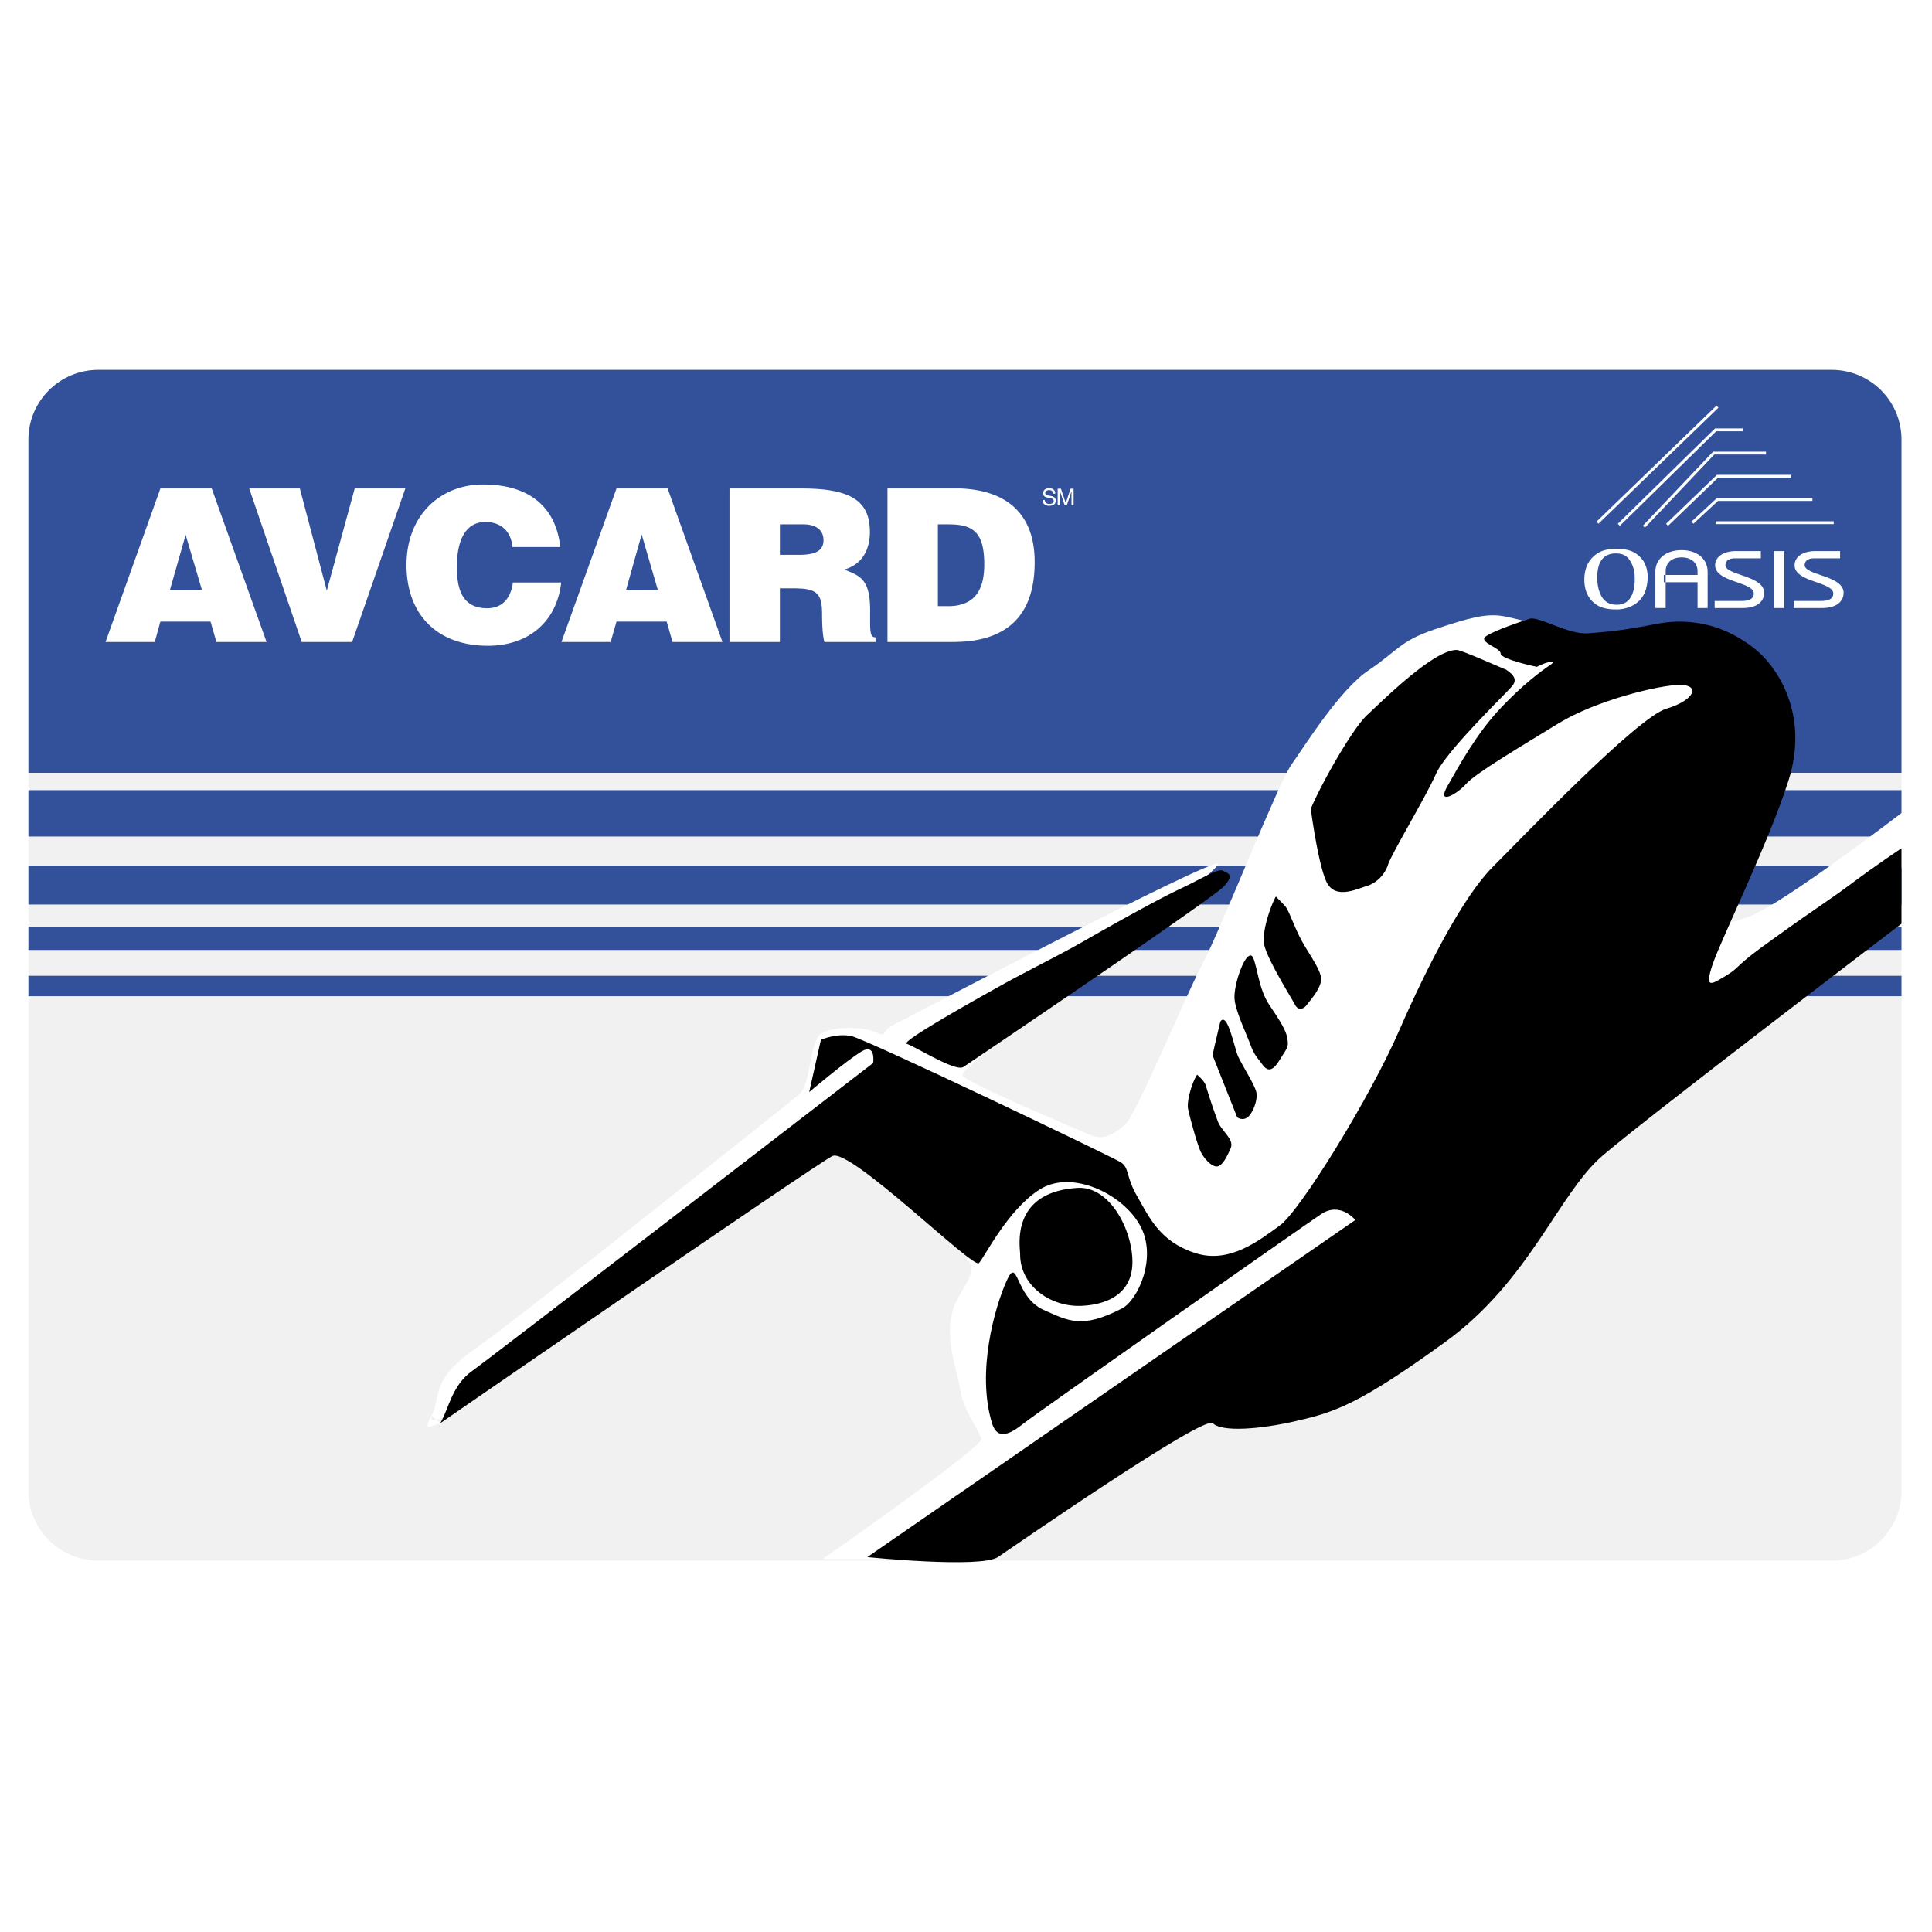 <svg xmlns="http://www.w3.org/2000/svg" width="2500" height="2500" viewBox="0 0 192.756 192.756"><path fill-rule="evenodd" clip-rule="evenodd" fill="#fff" d="M0 0h192.756v192.756H0V0z"/><path d="M182.742 155.701c3.857 0 6.969-3.11 6.969-6.945V43.848c0-3.835-3.111-6.946-6.969-6.946H9.804c-3.835 0-6.969 3.11-6.969 6.946v104.908c0 3.835 3.133 6.945 6.969 6.945h172.938z" fill-rule="evenodd" clip-rule="evenodd" fill="#f1f1f2"/><path d="M2.835 77.102h186.876V43.848c0-3.835-3.111-6.946-6.969-6.946H9.804c-3.835 0-6.969 3.11-6.969 6.946v33.254zM189.711 78.833H2.835v4.63h186.876v-4.63zM189.711 86.363H2.835v3.882h186.876v-3.882zM189.711 92.466H2.835v2.315h186.876v-2.315zM189.711 97.354H2.835v2.035h186.876v-2.035z" fill-rule="evenodd" clip-rule="evenodd" fill="#33519a"/><path d="M43.923 141.997c-.865.211-1.847.982-.865-.771.959-1.73-.21-3.461 4.233-6.571 4.443-3.087 31.313-24.531 32.482-25.514 1.146-.959.959-5.216 2.128-5.987 1.146-.771 4.046-.771 5.402-.187 1.356.584.397 0 1.941-.771 1.543-.772 31.29-16.417 32.249-16.02.959.398-25 19.481-25.491 21.047-.187.585 11.389 5.402 12.721 5.986 1.357.585 2.34 0 3.486-.958 1.168-.982 5.799-12.371 7.74-16.02 1.918-3.671 7.529-17.983 8.887-19.925 1.355-1.917 4.84-7.53 7.74-9.448 2.877-1.941 3.088-2.9 6.57-4.069 3.463-1.169 5.006-1.543 6.572-1.356 1.543.187 8.676 2.315 11.201 2.128 2.504-.187 10.617-1.543 12.371.397 1.73 1.917 7.344 6.174 4.258 14.686-3.111 8.49-4.443 10.033-5.24 11.6-.771 1.543-1.145 2.502 2.34 1.146 3.461-1.356 15.271-10.43 15.271-10.43v5.215c0 1.357-19.154 17.375-25.141 21.047s-15.645 11.015-17.961 14.687c-2.338 3.672-26.098 16.229-28.998 16.417-2.9.21-29.559 17.212-29.559 17.212h-6.174s16.019-11.202 15.833-11.974c-.211-.796-1.918-3.11-2.105-4.841-.211-1.73-1.941-5.8-.398-8.887 1.52-3.11 3.462-3.298-3.484-8.699-6.945-5.426-5.986-6.759-7.904-6.759-1.941 0-37.113 25.701-39.054 26.659-1.918.959-1.918.585-1.918.585v-.397l.867.772z" fill-rule="evenodd" clip-rule="evenodd" fill="#fff"/><path d="M43.923 141.997c.865-1.45 1.146-3.765 3.181-5.214 2.035-1.451 40.013-30.73 40.013-30.73s.281-2.033-1.169-1.145c-1.45.865-5.215 4.045-5.215 4.045l1.169-5.215s1.566-.679 3.017-.374c1.45.28 26.028 12.044 26.917 12.604.865.585.467 1.403 1.637 3.414 1.17 2.035 2.223 4.467 5.707 5.613 3.461 1.169 6.477-1.263 8.488-2.713 2.035-1.45 9.004-12.745 11.904-19.41 2.898-6.642 6.453-13.47 9.354-16.37 2.9-2.899 14.404-14.92 17.305-15.785s3.416-2.386 1.381-2.386c-2.012 0-8.326 1.521-12.115 3.835-3.764 2.315-8.301 4.981-9.26 6.081-.912 1.029-2.971 2.151-1.801.14 1.146-2.035 2.947-5.285 5.285-7.741 2.174-2.315 4.045-3.695 4.91-4.279s-.162-.421-1.309.164c0 0-3.602-.748-3.602-1.333 0-.584-2.338-1.146-1.449-1.73.865-.584 3.461-1.45 4.326-1.73.889-.304 3.789 1.566 5.799 1.45 5.613-.398 6.781-1.169 9.098-1.169 2.314 0 4.816.584 7.436 2.596 2.621 2.034 5.543 6.875 3.51 13.259-2.035 6.361-6.689 15.739-7.578 18.358-.865 2.572-.047 1.941 1.402 1.075 1.451-.889.633-.795 4.771-3.718 4.115-2.97 5.426-3.742 7.74-5.472 2.34-1.754 4.936-3.484 4.936-3.484v7.53s-25.514 19.41-29.865 23.175c-4.35 3.765-7.248 12.465-15.645 18.545-8.418 6.104-10.943 6.992-14.732 7.857-3.766.889-7.6 1.146-8.465.257-.865-.865-19.715 12.185-21.445 13.354-1.754 1.146-13.026 0-13.026 0l48.688-33.629s-1.496-1.87-3.414-.584c-1.754 1.169-28.203 19.714-29.652 20.859-1.451 1.17-2.666 1.685-3.182 0-1.566-5.145.281-11.575 1.451-14.194 1.168-2.62.818 1.59 3.672 2.876 2.572 1.146 3.857 1.918 7.857-.141 1.543-.795 3.555-5.052 1.801-8.255-1.73-3.181-6.852-5.636-10.033-3.602-3.203 2.035-5.496 6.759-6.057 7.344-.584.584-12.862-11.553-14.616-10.688-1.731.866-39.125 26.66-39.125 26.66z" fill-rule="evenodd" clip-rule="evenodd"/><path d="M130.777 80.703c.891-2.198 4.117-7.998 5.66-9.401 1.543-1.426 6.572-6.455 8.887-6.455.537 0 5.098 2.082 4.91 1.941.516.375 1.287.889.633 1.661-.633.772-6.572 6.455-7.602 8.77-1.027 2.315-4.373 7.858-4.77 9.027-.375 1.146-1.287 1.918-2.199 2.175-.889.257-2.945 1.286-3.857-.257-.888-1.544-1.662-7.461-1.662-7.461zM127.293 89.45c-.396.655-1.426 3.368-1.168 4.771.256 1.426 2.83 5.519 3.086 6.033.258.515.795.515 1.17 0 .396-.515 1.426-1.66 1.426-2.572 0-.89-1.168-2.432-1.941-3.835-.771-1.427-1.285-3.087-1.684-3.485-.373-.398-.889-.912-.889-.912zM124.582 95.39c-.68.444-1.545 3.204-1.404 4.35.117 1.169 1.146 3.345 1.543 4.396.375 1.029.633 1.286 1.029 1.801.375.515.889 1.403 1.801 0 .889-1.427 1.029-1.427.889-2.315-.117-.912-1.029-2.198-1.801-3.367-.771-1.146-1.029-2.572-1.285-3.602-.258-1.006-.375-1.52-.772-1.263zM120.98 105.281c.115-.631.771-3.344.771-3.344s.256-.515.631.117c.398.654.795 2.339 1.053 3.11.256.771 1.801 3.087 1.918 3.858.139.771-.375 2.058-.889 2.455-.516.375-1.029 0-1.029 0l-2.455-6.196zM119.436 107.223c-.514.771-1.027 2.572-.912 3.344.141.772.912 3.602 1.287 4.373.396.772 1.17 1.544 1.684 1.427.514-.14.889-.912 1.287-1.801.396-.912-.912-1.684-1.287-2.712a55.752 55.752 0 0 1-1.17-3.485c-.118-.515-.889-1.146-.889-1.146zM90.461 104.136c-.608-.233 7.32-4.653 9.378-5.8 2.057-1.169 6.197-3.203 8.629-4.63 2.455-1.403 7.086-3.999 9.283-5.028 2.199-1.029 3.742-2.058 4.256-1.801.516.257 1.17.397.117 1.543-1.029 1.169-25.233 17.516-26.004 18.03s-4.63-1.94-5.659-2.314zM107.953 130.281c2.457-.117 5.029-1.17 5.029-4.373 0-3.228-2.27-7.577-5.473-7.391-6.76.422-5.73 5.894-5.73 6.619 0 3.204 3.112 5.309 6.174 5.145z" fill-rule="evenodd" clip-rule="evenodd"/><path d="M161.227 55.213c.352 0 .631.07.842.187s.398.281.539.515c.162.234.279.491.373.818s.117.678.117 1.076c0 .562-.07 1.029-.234 1.427-.141.397-.373.678-.631.842-.281.187-.609.257-.936.257h-.07v.468a3.45 3.45 0 0 0 1.426-.28c.328-.141.633-.327.889-.585.258-.257.445-.561.586-.889.162-.444.256-.935.256-1.45a3.16 3.16 0 0 0-.094-.841 3.017 3.017 0 0 0-.279-.702c-.117-.21-.305-.421-.537-.631a2.473 2.473 0 0 0-.797-.468c-.42-.14-.865-.21-1.379-.21h-.07v.466h-.001zm-1.684 1.122c.141-.374.35-.654.631-.841.281-.188.633-.281 1.029-.281h.023v-.468c-.467 0-.912.07-1.334.21a2.712 2.712 0 0 0-.934.584 2.806 2.806 0 0 0-.656.959 3.762 3.762 0 0 0-.232 1.333c0 .655.139 1.192.396 1.637.258.444.607.772 1.053 1.005.443.21.982.327 1.59.327h.117v-.468c-.352 0-.654-.093-.912-.257-.281-.187-.514-.468-.678-.889-.188-.444-.281-.959-.281-1.614 0-.442.071-.863.188-1.237zM165.156 60.662V57.06c0-1.356 1.121-2.174 2.619-2.174 1.473 0 2.596.818 2.596 2.174v3.602h-1.006v-2.573h-3.367v-.725h3.367v-.351c0-.889-.654-1.403-1.59-1.403-.959 0-1.592.515-1.592 1.403v3.648h-1.027v.001zM171.072 59.96h2.619c.912 0 1.285-.257 1.285-.749 0-1.169-3.857-1.123-3.857-2.806 0-.912.912-1.427 2.104-1.427h2.457v.725h-2.596c-.562 0-.936.234-.936.678 0 1.029 3.857 1.029 3.857 2.76 0 .912-.748 1.521-2.127 1.521h-2.807v-.702h.001zM176.988 60.662v-5.683h1.03v5.683h-1.03zM178.977 59.96h2.643c.912 0 1.287-.257 1.287-.749 0-1.169-3.859-1.123-3.859-2.806 0-.912.889-1.427 2.104-1.427h2.434v.725h-2.596c-.562 0-.936.234-.936.678 0 1.029 3.881 1.029 3.881 2.76 0 .912-.771 1.521-2.127 1.521h-2.83v-.702h-.001zM18.55 48.735h-2.549l-5.472 15.317h4.911l.561-2.035h5.005l.585 2.035h5.004l-5.472-15.317H18.55zm0 10.102h-1.59l1.567-5.496.023.117 1.59 5.378h-1.59v.001zM32.605 58.932l-2.689-10.197h-5.052l5.239 15.318h5.027l5.309-15.318h-5.051l-2.783 10.197zM48.601 60.685c-2.549 0-3.017-2.011-3.017-4.139 0-2.946 1.052-4.467 2.83-4.467 1.567 0 2.572.912 2.713 2.502h4.771c-.421-3.928-3.017-6.244-7.717-6.244-4.256 0-7.624 3.088-7.624 8.022 0 4.958 3.063 8.068 8.115 8.068 4.045 0 6.875-2.385 7.319-6.314h-4.817c-.188 1.449-.96 2.572-2.573 2.572zM64.059 48.735h-2.55l-5.495 15.317h4.911l.584-2.035h5.005l.585 2.035h4.98l-5.472-15.317h-2.548zm0 10.102h-1.591l1.544-5.496.047.117 1.566 5.378h-1.566v.001zM86.813 60.896c0-3.087-.982-3.461-2.596-4.069 1.777-.492 2.572-1.964 2.572-3.742 0-2.97-1.684-4.35-6.781-4.35h-7.227v15.317h5.028v-5.355h1.52c.234 0 .444.023.655.023 1.754.141 2.035.842 2.035 2.643 0 1.379.117 2.338.234 2.689h5.098v-.468c-.608.001-.538-.677-.538-2.688zm-6.829-5.543H77.81v-3.04h2.339c1.169 0 2.011.491 2.011 1.59-.001 1.006-.749 1.403-2.176 1.45zM95.887 48.735h-7.343v15.317h6.595c.257 0 .514-.023.748-.023 4.467-.233 7.342-2.502 7.342-7.951 0-4.841-2.805-7.133-7.342-7.343zm0 11.576c-.374.117-.795.164-1.263.164h-1.052v-8.162h.958c.514 0 .959.023 1.356.094 1.637.304 2.314 1.356 2.314 3.928.001 2.316-.817 3.579-2.313 3.976zM104.961 49.507l-.469-.094c-.094-.023-.209-.07-.209-.21 0-.258.256-.305.396-.305.188 0 .398.094.398.351h.209c0-.187-.07-.538-.631-.538-.42 0-.584.257-.584.514 0 .281.256.375.35.397l.352.07c.281.07.352.117.352.304 0 .234-.281.28-.445.28-.211 0-.443-.094-.443-.397h-.211c0 .164.023.303.162.42.07.07.188.164.492.164s.654-.117.654-.515c0-.254-.162-.371-.373-.441zM106.809 48.758l-.469 1.403h-.023l-.467-1.403h-.328v1.661h.234v-.982c0-.047-.023-.257-.023-.421h.023l.467 1.403h.211l.469-1.403v1.403h.209v-1.661h-.303z" fill-rule="evenodd" clip-rule="evenodd" fill="#fff"/><path d="M171.166 52.149h11.785m-14.101 0l2.502-2.315h9.473m-14.501 2.526l5.027-4.841h7.344m-14.685 5.028l6.969-7.343h5.215m-14.686 7.156l9.658-9.471h2.713m-14.5 9.26l11.973-11.576" fill="none" stroke="#fff" stroke-width=".283" stroke-miterlimit="2.613"/></svg>